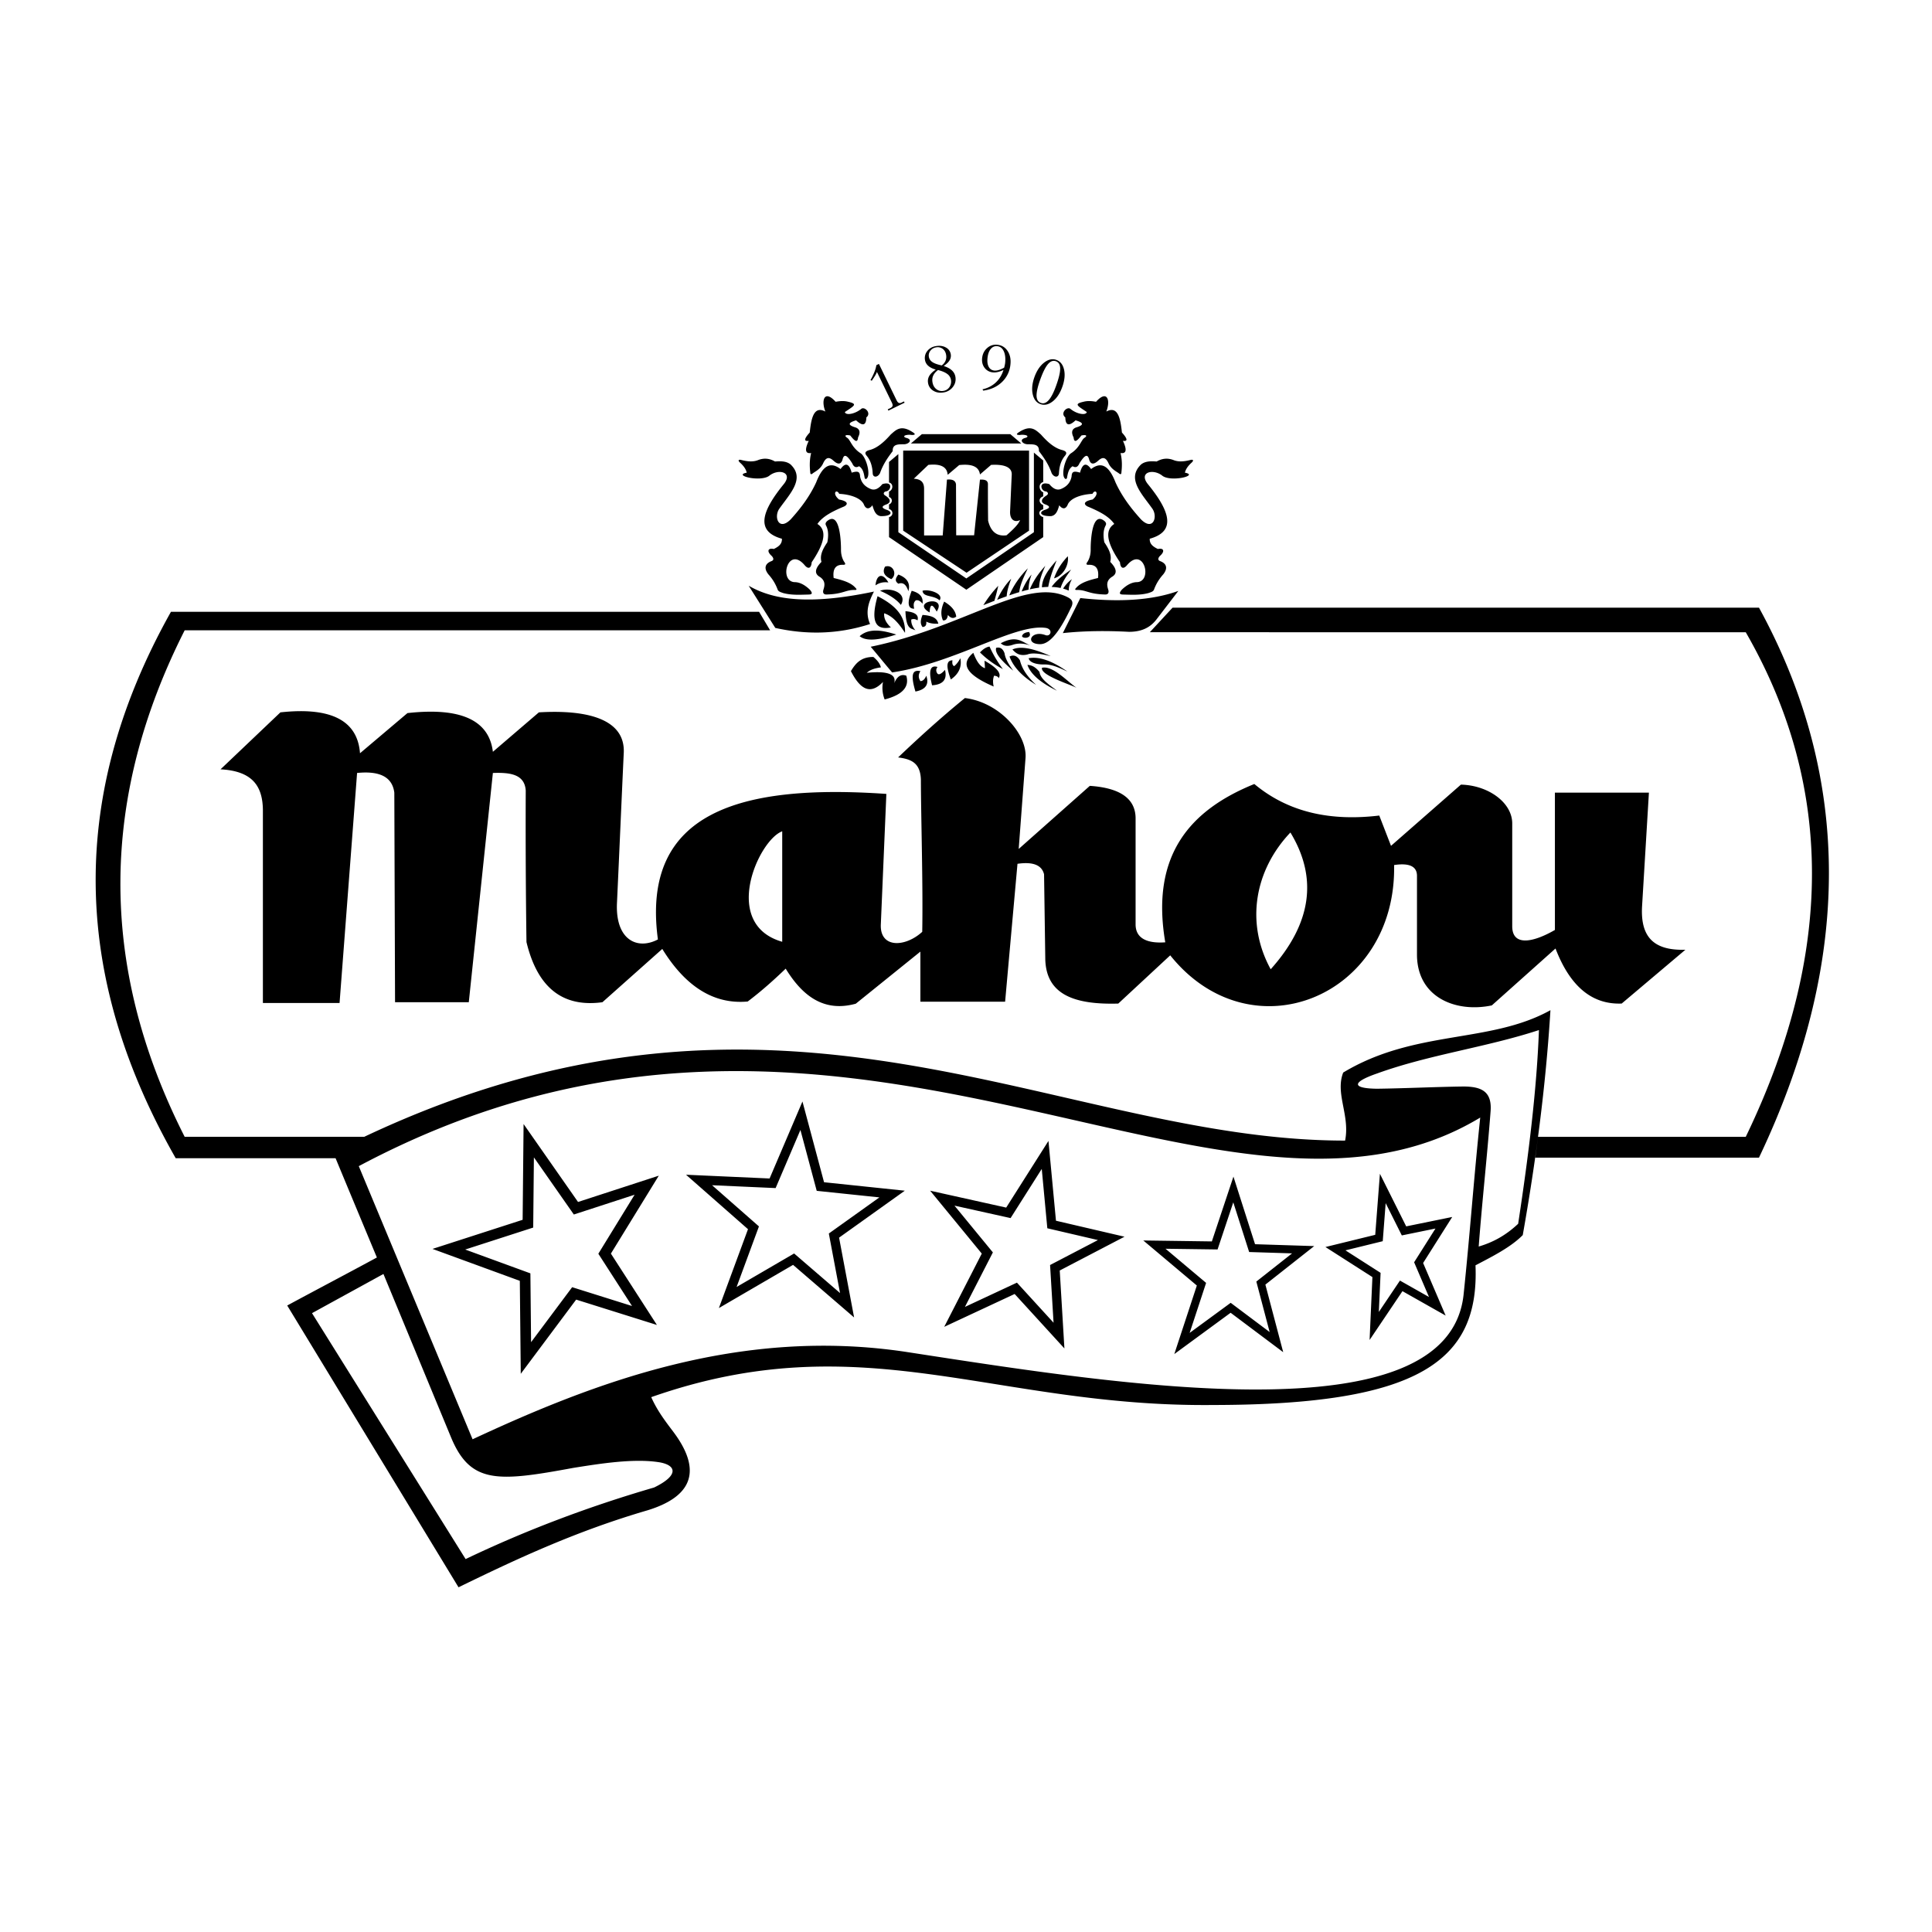 <svg xmlns="http://www.w3.org/2000/svg" width="2500" height="2500" viewBox="0 0 192.756 192.756"><g fill-rule="evenodd" clip-rule="evenodd"><path fill="#fff" d="M0 0h192.756v192.756H0V0z"/><path d="M33.862 116.73H16.696c-10.752-19.18-11.094-38.361 0-57.542l58.026.194c.256.451.623 1.05.999 1.659h.015l.492.826c.257.42.494.814.676 1.134 1.436.826 5.965.605 8.189.249.34.987 1.375.769 1.529 1.756-1.171.493-2.218 1.016-2.396 1.757.695 2.237 1.901 2.772 3.339 2.535-.121 1.493 1.371 1.05 3.314.066.588.198 1.258-.016 2.011-.642.519.619 1.744-.227 3.337-1.423.786.632 1.93 1.372 2.879 1.757.928-.249 1.133-1.188 1.205-2.045 1.176.896 3.039 2.265 3.541 1.564 1.104.839 1.922 1.086 2.119.029.912.524 1.646.74 1.982.274.068-.757-.441-1.007-1.035-1.186.359-.855-1.018-1.927-2.645-3.031.75-.195 1.432-.529 2.018-1.055l6.795-.095c.646-.016 1.188-.171 1.646-.436h-.018l2.227-2.402 1.184-1.486h58.127c10.795 19.115 10.664 38.231-.389 57.346h-22.852a240.507 240.507 0 0 1-1.088 6.691c-1.184 1.199-2.967 2.1-4.715 3.016.393 9.539-5.6 13.914-26.17 13.936-21.984.23-34.981-8.189-56.067-.783.612 1.387 1.488 2.508 2.191 3.441 3.104 4.127 1.603 6.562-2.533 7.84-7.208 2.105-13.102 4.871-18.885 7.689L28.653 130.25c2.792-1.51 6.162-3.281 8.946-4.791-.329-.797-3.407-8.729-3.737-8.729z" fill="#fff"/><path d="M138.248 120.037l-.291 3.797-3.721.914 3.506 2.244-.176 3.902 2.107-3.131 2.898 1.639-1.484-3.465 2.129-3.365-3.357.686-1.611-3.221zm-.574-2.928l-.467 6.09-4.967 1.217 4.686 2.998-.281 6.277 3.279-4.871 4.309 2.436-2.248-5.246 2.904-4.592-4.592.938-2.623-5.247zm-14.629 2.848l-1.568 4.701-5.191-.07 4.047 3.406-1.641 4.99 4.094-3.002 3.887 2.916-1.328-5.037 3.566-2.812-4.283-.135-1.583-4.957zm.016-2.566l-2.154 6.465-6.84-.094 5.342 4.496-2.248 6.838 5.619-4.121 5.246 3.934-1.779-6.744 4.871-3.842-5.902-.188-2.155-6.744zm-19.125-.768l-3.109 4.906-5.599-1.242 3.832 4.666-2.789 5.439 5.189-2.422 3.654 3.998-.348-5.756 4.775-2.49-5.049-1.176-.556-5.923zm.669-2.793l-4.217 6.652-7.587-1.686 5.152 6.275-3.747 7.307 7.026-3.277 4.965 5.434-.467-7.777 6.463-3.371-6.838-1.594-.75-7.963zm-24.746-1.094l-2.475 5.799-6.341-.285 4.677 4.109-2.229 6.043 5.739-3.342 4.581 3.947-1.118-5.939 5.046-3.604-6.254-.654-1.626-6.074zm.202-2.84l-3.279 7.682-8.337-.375 6.183 5.434-2.904 7.869 7.401-4.309 6.089 5.246-1.499-7.963 6.558-4.684-8.057-.844-2.155-8.056zm-26.794 5.575l-.069 7.004-6.785 2.191 6.504 2.377.069 6.867 4.098-5.486 5.974 1.877-3.361-5.215 3.617-5.887-6.062 1.973-3.985-5.701zm-1.029-3.326l-.094 9.555-8.994 2.904 8.713 3.186.094 9.275 5.527-7.402 8.057 2.529-4.591-7.119 4.778-7.775-8.057 2.623-5.433-7.776zm101.303-9.374c-.221 5.879-1.008 12.322-2.074 19.326-1.311 1.234-2.623 1.885-3.936 2.271.34-4.482.84-8.967 1.182-13.451.178-2.059-.953-2.508-2.703-2.516-2.873.039-5.748.184-8.623.223-2.535-.033-2.535-.645 0-1.521 5.224-1.89 10.877-2.601 16.154-4.332zM35.795 116.346c48.453-25.786 85.699 10.949 111.888-4.846-.658 6.258-1.01 11.457-1.666 17.715-1.605 14.246-34.186 8.963-55.431 5.693-16.838-2.594-31.488 3.129-43.436 8.689l-11.355-27.251zm78.922-53.269l2.271-2.451h58.506c9.311 17.009 9.295 35.347 0 54.871h-22.318l.273-2.074h20.725c9.35-19.352 8.25-36.023 0-50.345l-59.457-.001zm-76.462 64.027c2.28 5.506 4.577 11.062 6.756 16.326 1.941 4.652 4.694 4.406 12.189 3.021 2.579-.408 6.098-.988 8.677-.543 1.646.32 1.811 1.324-.617 2.5-6.61 1.924-12.879 4.305-18.806 7.141-5.078-8.133-10.247-16.402-15.325-24.535 2.382-1.309 4.743-2.6 7.126-3.91zm38.581-64.216l-1.101-1.846h-58.68c-10.794 19.24-9.347 37.286.476 54.514h15.95c1.324 3.197 2.732 6.568 4.121 9.904-2.784 1.51-6.154 3.281-8.946 4.791l17.091 28.113c5.783-2.818 11.678-5.584 18.885-7.689 4.135-1.277 5.636-3.713 2.533-7.84-.703-.934-1.58-2.055-2.191-3.441 21.086-7.406 34.083 1.014 56.067.783 20.57-.021 26.562-4.396 26.17-13.936 1.748-.916 3.531-1.816 4.715-3.016 1.297-7.32 2.297-14.842 2.762-22.438-6.051 3.361-13.502 1.904-20.676 6.221-.822 2.107.697 4.266.189 6.789-28.684.016-55.93-20.184-97.862-.377H18.425c-8.815-17.363-8.281-34.177 0-50.534h58.411v.002zm23.588-9.482c-1.012.137-1.586-.41-1.84-1.458a220.9 220.9 0 0 1-.018-3.673c-.027-.401-.389-.439-.795-.425-.195 1.852-.391 3.704-.584 5.556h-1.788l-.018-5.078c-.049-.394-.372-.531-.902-.478l-.425 5.574h-1.858v-4.689c-.01-.591-.276-.932-1.026-.973l1.451-1.38c1.228-.134 1.871.197 1.929.991l1.15-.973c1.329-.148 1.979.192 2.071.938l1.113-.956c1.068-.064 2.088.117 2.059.969-.061 1.263-.105 2.369-.164 3.632-.051.906.482 1.169.99.902-.15.478-.966 1.186-1.345 1.521zm28.32 29.653c2.76 4.548 2.105 9.096-1.967 13.644-2.548-4.655-1.588-9.898 1.967-13.644zm-50.702-.119v11.022c-6.155-1.767-2.352-10.168 0-11.022zm61.048 3.366c.25 13.157-14.275 19.075-22.336 9.008l-5.184 4.813c-4.371.125-7.168-.885-7.281-4.38l-.123-8.516c-.225-.926-1.111-1.274-2.652-1.049-.412 4.587-.824 9.173-1.234 13.759h-8.454v-4.998l-6.444 5.197c-3.164.871-5.311-.748-6.994-3.497-1.201 1.155-2.446 2.265-3.789 3.278-3.336.305-6.178-1.443-8.523-5.245l-5.974 5.317c-4.168.564-6.534-1.686-7.576-6a840.427 840.427 0 0 1-.073-15.126c-.116-1.648-1.6-1.805-3.278-1.748l-2.404 22.874h-7.357l-.073-20.907c-.202-1.619-1.533-2.188-3.715-1.967l-1.748 22.948h-7.649V80.762c-.044-2.433-1.138-3.839-4.226-4.007l5.974-5.683c5.052-.551 7.7.81 7.94 4.08l4.735-4.007c5.468-.61 8.15.792 8.523 3.861l4.589-3.934c4.396-.265 8.591.48 8.47 3.988-.242 5.196-.433 9.756-.675 14.953-.207 3.733 1.994 4.813 4.08 3.715-1.73-12.835 8.389-15.515 22.793-14.52l-.555 13.081c-.058 2.346 2.459 2.212 4.134.679.086-4.703-.129-11.578-.134-15.19-.058-1.702-1.007-2.045-2.273-2.21 1.79-1.707 4.093-3.826 6.664-5.924 3.435.412 6.232 3.6 6.048 5.985l-.68 9.07 7.096-6.294c3.086.206 4.607 1.316 4.566 3.332v10.489c0 1.461 1.254 1.913 2.961 1.789-1.48-8.69 2.467-13.194 8.885-15.795 3.457 2.885 7.693 3.717 12.465 3.147l1.172 3.023 6.973-6.108c2.693.062 5.08 1.748 5.121 3.825v10.304c0 1.975 1.975 1.687 4.258.371V79.084h9.379l-.68 11.291c-.184 3.023 1.07 4.484 4.32 4.381l-6.355 5.368c-3.049.121-5.199-1.828-6.604-5.492l-6.354 5.677c-3.568.752-7.416-.771-7.467-4.999v-7.959c-.02-.922-.78-1.272-2.282-1.045zM101.965 63.47c.074-.246.309-.385.707-.416.381.621-.623.711-.707.416zm-2.117.706c1.648-.872 2.168-.055 3.033.25-.625-.222-1.246-.305-1.869-.083-.5.165-.887.11-1.164-.167zm1.164.623c.691-.312 1.799-.242 3.82.665-1.018-.25-1.863-.36-2.326-.167-.776.182-1.164-.124-1.494-.498zm1.619.872c1.111-.204 2.418.315 3.863 1.329-.887-.402-1.564-.749-2.451-.706-.838-.02-1.35-.27-1.412-.623zm1.328.955c-.188.734 2.791 1.654 3.447 1.994-.927-.636-2.377-2.243-3.447-1.994zm-1.453-.29c.336.975 1.395 1.82 2.949 2.575-.775-.59-1.658-1.164-1.744-1.87-.471-.582-.846-.678-1.205-.705zm-1.785-.831c.387 1.052 1.273 1.993 2.658 2.824-.783-.72-1.393-1.509-1.621-2.451-.291-.456-.637-.581-1.037-.373zm-1.33-.872c-.18.512.555 1.329 1.703 2.284-.416-.581-.791-1.163-.871-1.744-.166-.457-.444-.637-.832-.54zm-1.62.457a9.35 9.35 0 0 0 2.285 1.662 11.84 11.84 0 0 1-1.33-2.243c-.388.055-.677.304-.955.581zm-.664.041c-1.164.976-1.012 2.056 2.033 3.364-.096-.416-.082-.775.043-1.08.264.028.414.11.457.249.305-.47-.166-1.052-1.412-1.745 0 .208.041.54.041.748-.581-.192-.914-.898-1.162-1.536zm-2.077.748c-.75.012-.528.898-.167 1.911.848-.588 1.104-1.308.955-2.118-.208.374-.415.637-.623.789-.165-.084-.22-.277-.165-.582zm-1.495.664c-.733-.222-.914.388-.54 1.828 1.094-.069 1.523-.582 1.288-1.537-.36.401-.609.526-.748.374-.166-.221-.166-.443 0-.665zm-1.703.416c-.624-.114-1.096.036-.498 2.035 1.024-.194 1.384-.72 1.08-1.578-.139.346-.333.526-.582.54-.222-.332-.222-.664 0-.997zm-4.693-1.412c.416.346.665.691.748 1.038-.818.11-1.149.318-1.412.54 2.077-.208 2.99.139 2.741 1.038.291-.692.692-.941 1.205-.747.332 1.122-.388 1.91-2.16 2.368a3.16 3.16 0 0 1-.166-1.745c-1.315 1.385-2.326.637-3.198-1.08.455-.763 1.008-1.428 2.242-1.412zm19.812-7.766c-.381.273-.66.595-.885.945.191.052.379.118.562.197-.007-.41.12-.786.323-1.142zm-.084-.956c-.76.522-1.48 1.065-1.949 1.733.309.01.607.045.896.106.237-.726.651-1.277 1.053-1.839zm-.332-1.329c-.693.733-1.121 1.468-1.371 2.201.891-.23 1.51-1.307 1.371-2.201zm-1.121.416c-.77.859-1.441 1.73-1.459 2.683.213-.022.42-.035.625-.039.207-1.097.533-1.832.834-2.644zm-1.123.539c-.557.625-1.102 1.303-1.553 2.35.318-.072.629-.13.932-.172.029-.845.334-1.505.621-2.178zm-1.369.873c-.377.426-.707.987-.992 1.685.234-.066.467-.127.693-.181 0-.6.139-1.063.299-1.504zm-.375-.623c-.832.846-1.449 1.746-1.852 2.7.34-.117.67-.225.994-.321.094-.793.487-1.586.858-2.379zm-1.66 1.038c-.557.568-1.025 1.27-1.404 2.104.324-.124.643-.241.953-.352.043-.638.252-1.193.451-1.752zm-1.289.706a11.742 11.742 0 0 0-1.486 1.932c.375-.149.74-.293 1.098-.431.151-.5.274-1.001.388-1.501zm-5.523 3.447c-.271-.623-.159-1.246.125-1.869.837.498 1.142.997 1.204 1.495-.277.222-.554.167-.831-.166-.055.402-.221.582-.498.54zm-1.329-.789c.041-.754.222-.99.706-.083 1.102-1.689-2.64-1.021-.706.083zm-.706-2.16c.069.672 1.066.395 1.703.955.463-.695-1.151-1.159-1.703-.955zm0 3.614c-.167-.234-.278-.525 0-1.205 1.221.082 1.469.457 1.578.872-.402.015-.803.001-1.204-.207.041.346-.084.526-.374.54zm-.831-1.828c-.637.014-.72-.581-.249-1.786.92.243 1.156.713 1.08 1.288-.222-.277-.443-.388-.665-.333-.264.208-.236.513-.166.831zm-2.284-2.948c-.706-.305-.914-.72-.624-1.247.81-.27 1.257.778.624 1.247zm.706.456c-.25-.179-.417-.4 0-.913.886.332 1.218.886.997 1.661-.188-.589-.478-.935-.997-.748zm-2.284.167c.374-.264.802-.36 1.288-.291-.562-.981-1.178-.834-1.288.291zm2.533 1.951c-.415-.526-1.107-.997-2.077-1.413.953-.38 2.812.177 2.077 1.413zm1.453 2.534c-.421-.223-.93-.033-.997-1.91.956.083 1.357.387 1.205.914-.208-.138-.415-.166-.623-.083-.027.359.111.719.415 1.079zm-2.45-.291c-.499-.471-.72-.941-.665-1.412.9.303 1.509 1.093 2.077 1.952.032-1.263-.445-2.502-2.741-3.655-.807 2.847.03 3.368 1.329 3.115zm.54.707c-1.737.574-3.024.698-3.655.166 1.012-.903 2.491-.518 3.655-.166zm-2.552 1.221c.712.842 1.424 1.72 2.137 2.562 6.315-.938 12.266-4.905 15.346-4.439.742.141.467.923-.064.712-1.389-.511-2.066.858-.582.907.822.043 1.799-.792 3.107-3.562.301-.529.23-.846-.258-1.101-4.065-2.142-10.395 3.019-19.686 4.921zm20.914-4.857c-.582 1.166-1.164 2.331-1.748 3.497 2.111-.227 4.322-.249 6.605-.129 1.273 0 2.145-.432 2.785-1.295l2.137-2.785c-2.709.971-6.033 1.123-9.779.712zm-33.088-1.23c2.343 1.36 5.834 1.986 12.497.583-.519 1.014-.909 2.05-.388 3.238-3.243 1.047-6.384 1.068-9.454.389l-2.655-4.21zM90.11 44.955h12.558v7.988l-6.234 4.198-6.324-4.198v-7.988zm11.785-.708H90.877l1.096-.929h8.826l1.096.929zm-12.269 8.85l6.784 4.615 6.742-4.613v-7.944l.93.787v2.149c-.537.154-.416.875 0 1.028v.401c-.553.191-.408.73 0 .87v.421c-.518.113-.516.635 0 .783v1.994l-7.67 5.248-7.714-5.248v-1.994c.451-.107.453-.681 0-.811v-.458c.342-.112.408-.6 0-.741v-.541c.422-.174.457-.788 0-.91v-2.041l.929-.787v7.792h-.001zm29.132-7.203c.301-.08.361.06.121.271-.326.296-.574.617-.66.993 1.418.272-1.312.947-2.221.331-.91-.765-2.414-.402-1.498.783 2.129 2.605 2.963 4.719.209 5.478-.029.542.359.803.811 1.023.574-.128.74.221.209.692-.199.211-.23.413 0 .511.672.242.803.726.33 1.325-.5.56-.75 1.056-.93 1.535-.086.203-.33.251-.539.331-.85.23-1.699.17-2.549.151-.232-.011-.496-.043-.121-.482.533-.513 1.059-.762 1.537-.755 1.584-.105.65-3.621-.998-1.713-.396.488-.678.301-.719-.271-1.17-1.73-1.641-3.136-.57-3.822-.537-.783-1.568-1.285-2.668-1.746-.367-.186-.463-.512.508-.692.75-.62.25-1.103-.016-.565-.939.041-2.09.345-2.443 1.017-.24.635-.629.454-.869.121-.16.572-.34 1.01-.811 1.083-1.08.03-1.289-.406-.6-.632.52-.181.52-.361 0-.542-.482-.198-.4-.542.119-.873.289-.164.141-.401-.09-.422-.488-.085-.699-1.056.391-.722.391.481.779.642 1.17.481.664-.276.945-.718 1.049-1.234.027-.411.111-.622.842-.391.248-.923.619-1.043 1.107-.361 1.127-.868 1.865-.136 2.432 1.324.623 1.37 1.523 2.573 2.549 3.702 1.199 1.194 1.689-.245 1.141-1.054-1.051-1.497-2.611-3.012-1.141-4.425.441-.364 1.049-.335 1.559-.301.512-.286 1.07-.396 1.74-.12.541.192 1.08.102 1.619-.029zm-8.529 6.707c.078-.211.236-.33 0-.584-1.346-1.176-1.42 2.252-1.412 2.825 0 .39-.07.779-.291 1.169-.168.227-.189.333.047.341.768-.042 1.092.396.975 1.315-.844.208-1.719.434-2.193 1.002-.094.089-.133.185.027.193 1.006-.035 1.162.412 2.896.452.281-.001.379-.181.293-.479-.137-.422-.219-.881.34-1.266.578-.319.529-.822-.145-1.51.178-.64-.102-1.237-.586-1.951-.094-.471-.135-1.036.049-1.507zm-.877-12.516c1.104-1.235 1.473-.163 1.023.975 1.135-.597 1.408.619 1.559 2.094.57.627.602.903.098.828.555 1.17.146 1.27-.238 1.217.168.664.158 1.341.092 1.899.002.256-.107.263-.291.098-.354-.229-.74-.45-.975-.925-.357-.821-.732-.594-1.072-.292-.432.389-.725.357-.875-.098-.18-.769-.562-.302-.975.341-.156.378-.385.476-.682.292-.369.239-.457.597-.547 1.071-.031.364-.34.213-.379-.243-.062-.715.35-1.834.748-2.108.885-.556 1.029-1.323 1.346-1.544.322-.199.227-.35-.293-.243-.381.488-.723.835-.779.195-.236-.458-.227-.87.342-1.023.699-.227.65-.454-.146-.682-.779.721-1.008.359-1.021-.292-.557-.434.215-1.157.535-.828.68.536 1.555.632 1.605.289-.93-.624-1.316-.793-.34-1.019.45-.119.86-.072 1.265-.002zm-3.118 5.406c.281-.315.119-.483-.242-.584-.799-.19-1.504-.837-2.143-1.559-.541-.475-1.029-1.011-2.24-.194-.324.217-.061.246.146.244.162-.027.324-.027.486 0 .338.043.354.222.049.292-.701.185-.209.664.293.633.5.011 1.109-.03 1.07.682.48.633.949 1.288 1.266 2.191.225.453.695.477.73.049.033-.656.181-1.26.585-1.754zm-32.272.403c-.3-.08-.36.06-.12.271.325.296.575.617.66.993-1.418.272 1.312.947 2.219.331.911-.765 2.416-.402 1.5.783-2.13 2.605-2.962 4.719-.21 5.478.031.542-.36.803-.81 1.023-.574-.128-.74.221-.21.692.2.211.231.413 0 .511-.67.242-.802.726-.33 1.325.5.56.75 1.056.93 1.535.086.203.33.251.54.331.85.23 1.7.17 2.55.151.232-.011.496-.043.12-.482-.533-.513-1.059-.762-1.536-.755-1.585-.105-.652-3.621.997-1.713.397.488.68.301.72-.271 1.17-1.73 1.64-3.136.57-3.822.539-.783 1.569-1.285 2.669-1.746.365-.186.463-.512-.51-.692-.748-.62-.249-1.103.017-.565.94.041 2.09.345 2.443 1.017.239.635.629.454.869.121.16.572.34 1.01.81 1.083 1.08.03 1.291-.406.601-.632-.52-.181-.52-.361 0-.542.482-.198.399-.542-.12-.873-.288-.164-.14-.401.09-.422.489-.085.7-1.056-.39-.722-.391.481-.78.642-1.17.481-.665-.276-.945-.718-1.05-1.234-.026-.411-.11-.622-.84-.391-.25-.923-.62-1.043-1.11-.361-1.125-.868-1.865-.136-2.43 1.324-.625 1.37-1.525 2.573-2.549 3.702-1.2 1.194-1.689-.245-1.14-1.054 1.049-1.497 2.611-3.012 1.14-4.425-.441-.364-1.05-.335-1.56-.301-.51-.286-1.07-.396-1.74-.12-.54.192-1.08.102-1.62-.029zm8.53 6.707c-.079-.211-.235-.33 0-.584 1.347-1.176 1.42 2.252 1.413 2.825 0 .39.07.779.292 1.169.168.227.188.333-.048.341-.768-.042-1.092.396-.974 1.315.843.208 1.719.434 2.194 1.002.093.089.132.185-.028.193-1.007-.035-1.162.412-2.897.452-.282-.001-.379-.181-.292-.479.137-.422.218-.881-.341-1.266-.578-.319-.529-.822.146-1.51-.178-.64.1-1.237.584-1.951.094-.471.135-1.036-.049-1.507zm.877-12.516c-1.104-1.235-1.472-.163-1.023.975-1.135-.597-1.408.619-1.558 2.094-.57.627-.603.903-.098.828-.554 1.17-.146 1.27.238 1.217-.167.664-.157 1.341-.091 1.899-.002.256.107.263.292.098.351-.229.74-.45.974-.925.357-.821.732-.594 1.071-.292.432.389.725.357.876-.098.178-.769.562-.302.974.341.157.378.385.476.682.292.369.239.457.597.545 1.071.033.364.341.213.38-.243.063-.715-.35-1.834-.748-2.108-.884-.556-1.029-1.323-1.346-1.544-.323-.199-.226-.35.292-.243.382.488.725.835.779.195.236-.458.229-.87-.341-1.023-.699-.227-.651-.454.146-.682.779.721 1.008.359 1.022-.292.556-.434-.216-1.157-.536-.828-.681.536-1.555.632-1.605.289.928-.624 1.316-.793.339-1.019-.45-.119-.86-.072-1.264-.002zm3.116 5.406c-.279-.315-.118-.483.244-.584.799-.19 1.504-.837 2.143-1.559.542-.475 1.029-1.011 2.24-.194.324.217.059.246-.146.244a1.474 1.474 0 0 0-.487 0c-.337.043-.354.222-.049.292.702.185.208.664-.292.633-.5.011-1.109-.03-1.071.682-.48.633-.948 1.288-1.266 2.191-.224.453-.695.477-.73.049-.032-.656-.18-1.26-.586-1.754zM87.492 37.108a1.934 1.934 0 0 1-.162.333c-.076.13-.196.312-.354.544l-.128-.059c.162-.29.293-.563.395-.821a3.04 3.04 0 0 0 .193-.672l.254-.124 1.763 3.627c.066.137.138.223.216.258.078.036.169.027.279-.026l.242-.118.062.127-1.618.791-.062-.128.267-.129c.117-.059.188-.129.211-.21.021-.082-.001-.193-.07-.333l-1.488-3.06zM93.584 36.918c-.229.175-.387.358-.476.554-.09.194-.115.408-.078.644.047.302.174.535.378.7a.87.87 0 0 0 .713.182.864.864 0 0 0 .604-.378.975.975 0 0 0 .153-.722.896.896 0 0 0-.369-.588c-.206-.157-.516-.288-.925-.392zm.376-.46c.177-.135.301-.29.375-.465a1.06 1.06 0 0 0 .061-.577c-.042-.265-.155-.468-.34-.61a.82.82 0 0 0-.653-.151.873.873 0 0 0-.573.331.758.758 0 0 0-.158.606c.033.217.15.394.349.53.199.137.513.248.939.336zm-.597.416c-.32-.09-.57-.215-.751-.377a.969.969 0 0 1-.327-.588 1.11 1.11 0 0 1 .238-.897c.212-.264.503-.426.873-.485.379-.06.706-.011.981.146a.927.927 0 0 1 .483.684.865.865 0 0 1-.122.596c-.116.188-.311.376-.585.562.358.117.633.265.823.443.191.178.306.395.347.651.06.372-.027.706-.257 1.004a1.43 1.43 0 0 1-.945.543c-.39.062-.729.001-1.018-.181a1.088 1.088 0 0 1-.513-.782c-.04-.25.003-.48.126-.691.125-.213.34-.422.647-.628zM100.182 36.686a3.405 3.405 0 0 0 .101-.464c.051-.485.004-.88-.139-1.183s-.357-.469-.644-.499c-.26-.028-.477.064-.652.275s-.283.51-.324.9c-.039.369.002.664.121.885.119.22.305.344.557.371.129.013.275-.003.439-.052.164-.049.343-.127.541-.233zM98.1 38.974l-.076-.131c.52-.118.957-.342 1.318-.673.357-.333.617-.751.775-1.259-.207.098-.398.166-.57.205s-.334.052-.486.035a1.14 1.14 0 0 1-.83-.455c-.203-.267-.283-.591-.244-.969.045-.416.213-.752.506-1.006a1.284 1.284 0 0 1 1.023-.322c.43.045.77.251 1.012.617.244.366.338.813.283 1.34a2.753 2.753 0 0 1-.838 1.755c-.487.47-1.11.759-1.873.863zM105.395 35.908c.396.145.654.472.768.979.113.506.053 1.084-.184 1.73-.234.647-.557 1.128-.969 1.443s-.816.401-1.215.255c-.393-.143-.645-.469-.76-.98-.115-.509-.055-1.085.176-1.729.234-.644.561-1.122.975-1.439.414-.315.816-.402 1.209-.259zm-1.551 4.29c.27.098.527.009.777-.267.248-.274.492-.741.73-1.399.283-.777.424-1.36.422-1.75 0-.392-.141-.637-.422-.739-.275-.101-.537-.009-.787.277-.248.285-.502.789-.764 1.509-.262.722-.389 1.272-.383 1.65.009.379.151.619.427.719z"/></g></svg>
